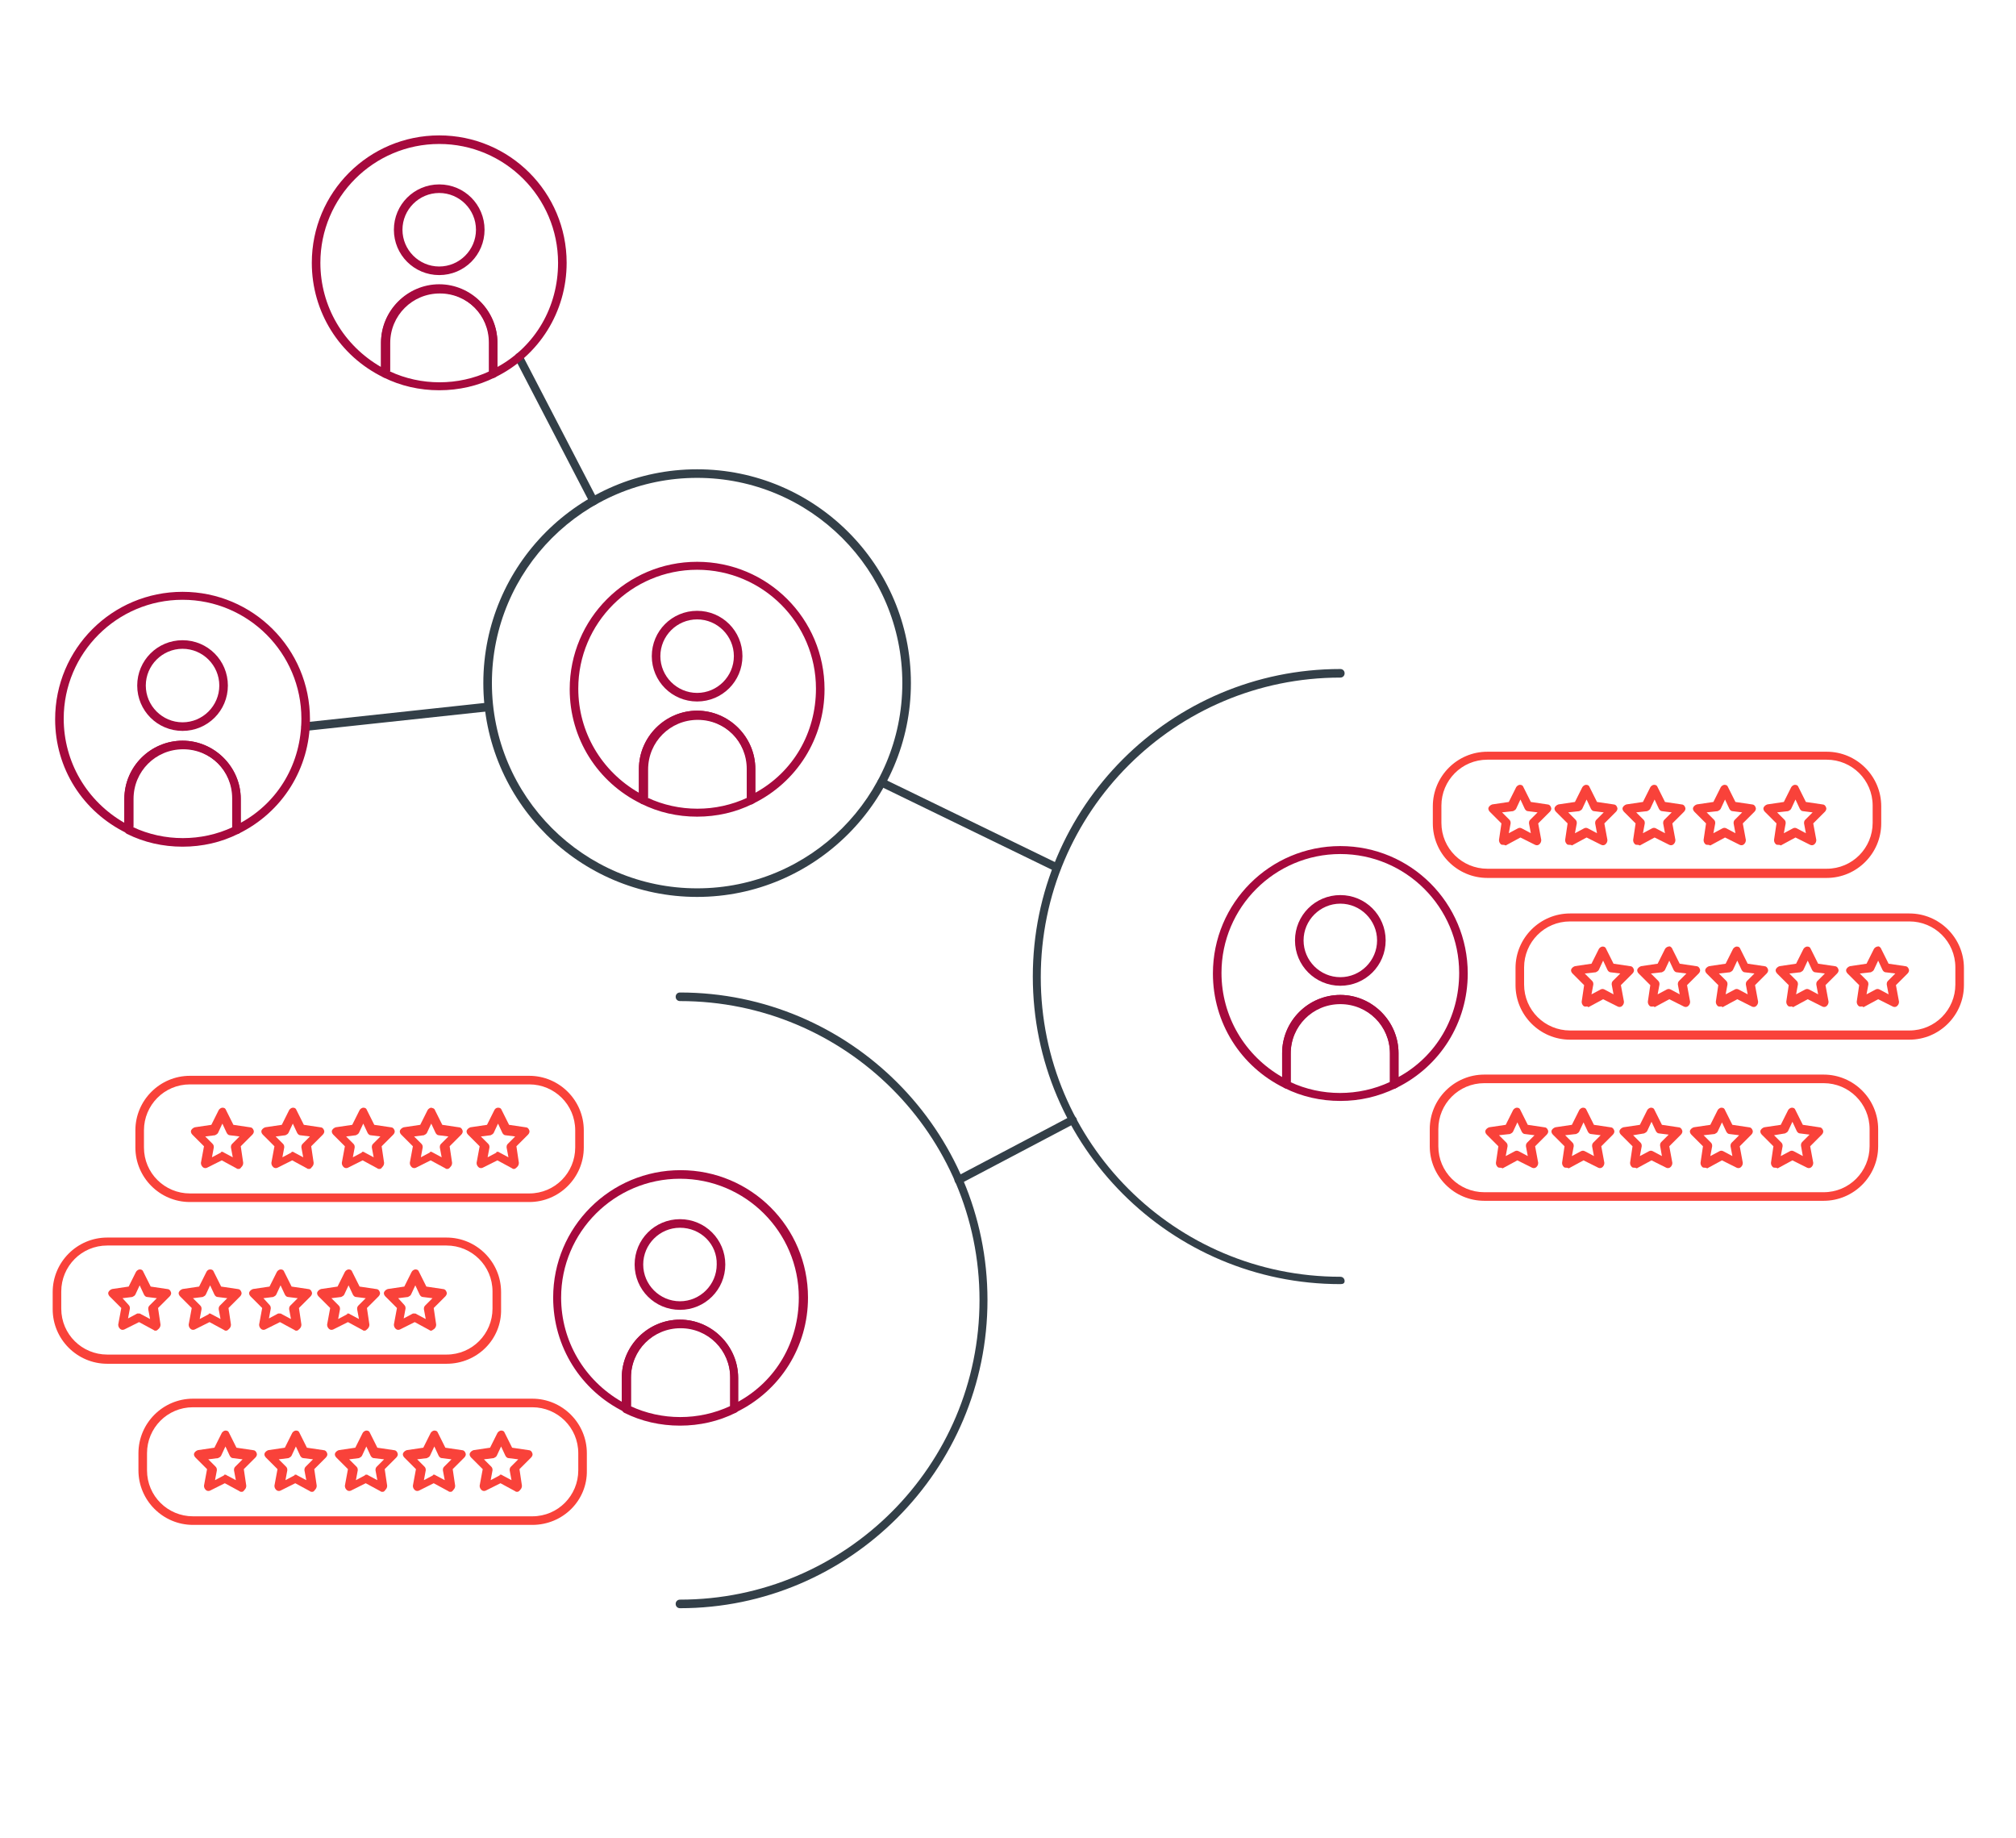 <?xml version="1.0" encoding="utf-8"?>
<!-- Generator: Adobe Illustrator 26.0.2, SVG Export Plug-In . SVG Version: 6.00 Build 0)  -->
<svg version="1.1" xmlns="http://www.w3.org/2000/svg" xmlns:xlink="http://www.w3.org/1999/xlink" x="0px" y="0px"
	 viewBox="0 0 329.1 300" style="enable-background:new 0 0 329.1 300;" xml:space="preserve">
<style type="text/css">
	.st0{display:none;}
	.st1{display:inline;opacity:0.94;fill:#939393;}
	.st2{fill:#333F48;}
	.st3{fill:none;stroke:#FFFFFF;stroke-linecap:round;stroke-linejoin:round;stroke-miterlimit:10;}
	.st4{fill:none;stroke:#FFFFFF;stroke-linecap:round;stroke-linejoin:round;stroke-miterlimit:10;stroke-dasharray:4,14;}
	.st5{fill:none;stroke:#FFFFFF;stroke-linecap:round;stroke-linejoin:round;stroke-miterlimit:10;stroke-dasharray:4,15;}
	.st6{fill:none;stroke:#FFFFFF;stroke-miterlimit:10;}
	.st7{fill:none;stroke:#FFFFFF;stroke-linecap:round;stroke-miterlimit:10;}
	.st8{fill:#FFFFFF;}
	.st9{fill:#A6093D;}
	.st10{fill:#A6093D;stroke:#FFFFFF;stroke-linecap:round;stroke-linejoin:round;stroke-miterlimit:10;}
	.st11{fill:#F9423A;}
	.st12{fill:#F9423A;stroke:#FFFFFF;stroke-linecap:round;stroke-linejoin:round;stroke-miterlimit:10;}
	.st13{fill:none;stroke:#F9423A;stroke-linecap:round;stroke-linejoin:round;stroke-miterlimit:10;}
	.st14{fill:none;stroke:#A51D40;stroke-linecap:round;stroke-linejoin:round;stroke-miterlimit:10;}
	.st15{fill:none;stroke:#333F48;stroke-linecap:round;stroke-linejoin:round;stroke-miterlimit:10;}
	.st16{fill:#A51D40;}
	.st17{fill:none;stroke:#F9423A;stroke-miterlimit:10;}
	.st18{fill:#A41D41;}
	.st19{fill:none;stroke:#F9423A;stroke-width:0.5;stroke-miterlimit:10;}
	.st20{fill:#221F1F;}
	.st21{fill:none;stroke:#333F48;stroke-miterlimit:10;}
	.st22{fill:none;stroke:#333F48;stroke-linejoin:round;stroke-miterlimit:10;}
	.st23{fill:#333F48;stroke:#FFFFFF;stroke-linecap:round;stroke-linejoin:round;stroke-miterlimit:10;}
</style>
<g id="Layer_2" class="st0">
	<rect x="-55.1" y="-1054.9" class="st1" width="3045.7" height="1903.3"/>
</g>
<g id="Layer_1">
	<g>
		<path class="st2" d="M96.9,82.5c-0.2,0-0.5-0.1-0.6-0.4L84.1,58.6c-0.2-0.3,0-0.7,0.3-0.9c0.3-0.2,0.7,0,0.9,0.3l12.2,23.5
			c0.2,0.3,0,0.7-0.3,0.9C97.1,82.4,97,82.5,96.9,82.5z"/>
	</g>
	<g>
		<path class="st2" d="M49.9,119.3c-0.3,0-0.6-0.3-0.7-0.6c0-0.4,0.2-0.7,0.6-0.8l29.7-3.2c0.4,0,0.7,0.2,0.8,0.6
			c0,0.4-0.2,0.7-0.6,0.8L49.9,119.3C50,119.3,50,119.3,49.9,119.3z"/>
	</g>
	<g>
		<g>
			<g>
				<path class="st11" d="M267.3,137.9c-0.1,0-0.3,0-0.4-0.1c-0.2-0.2-0.3-0.4-0.3-0.7l0.4-2.7l-1.9-1.9c-0.2-0.2-0.3-0.5-0.2-0.7
					c0.1-0.2,0.3-0.4,0.6-0.5l2.7-0.4l1.2-2.4c0.1-0.2,0.4-0.4,0.6-0.4c0,0,0,0,0,0c0.3,0,0.5,0.1,0.6,0.4l1.2,2.4l2.7,0.4
					c0.3,0,0.5,0.2,0.6,0.5c0.1,0.2,0,0.5-0.2,0.7l-1.9,1.9l0.5,2.7c0,0.3-0.1,0.5-0.3,0.7c-0.2,0.2-0.5,0.2-0.7,0.1l-2.4-1.2
					l-2.4,1.3C267.5,137.9,267.4,137.9,267.3,137.9z M267.1,132.6l1.2,1.2c0.2,0.2,0.2,0.4,0.2,0.6l-0.3,1.6l1.5-0.8
					c0.2-0.1,0.4-0.1,0.6,0l1.5,0.8l-0.3-1.6c0-0.2,0-0.4,0.2-0.6l1.2-1.2l-1.6-0.2c-0.2,0-0.4-0.2-0.5-0.4l-0.7-1.5l-0.7,1.5
					c-0.1,0.2-0.3,0.3-0.5,0.4L267.1,132.6z M268.7,131.6L268.7,131.6L268.7,131.6z"/>
			</g>
			<g>
				<path class="st11" d="M278.8,137.9c-0.1,0-0.3,0-0.4-0.1c-0.2-0.2-0.3-0.4-0.3-0.7l0.4-2.7l-1.9-1.9c-0.2-0.2-0.3-0.5-0.2-0.7
					c0.1-0.2,0.3-0.4,0.6-0.5l2.7-0.4l1.2-2.4c0.1-0.2,0.4-0.4,0.6-0.4c0,0,0,0,0,0c0.3,0,0.5,0.1,0.6,0.4l1.2,2.4l2.7,0.4
					c0.3,0,0.5,0.2,0.6,0.5c0.1,0.2,0,0.5-0.2,0.7l-1.9,1.9l0.5,2.7c0,0.3-0.1,0.5-0.3,0.7c-0.2,0.2-0.5,0.2-0.7,0.1l-2.4-1.2
					l-2.4,1.3C279,137.9,278.9,137.9,278.8,137.9z M278.6,132.6l1.2,1.2c0.2,0.2,0.2,0.4,0.2,0.6l-0.3,1.6l1.5-0.8
					c0.2-0.1,0.4-0.1,0.6,0l1.5,0.8l-0.3-1.6c0-0.2,0-0.4,0.2-0.6l1.2-1.2l-1.6-0.2c-0.2,0-0.4-0.2-0.5-0.4l-0.7-1.5l-0.7,1.5
					c-0.1,0.2-0.3,0.3-0.5,0.4L278.6,132.6z M280.2,131.6L280.2,131.6L280.2,131.6z"/>
			</g>
			<g>
				<path class="st11" d="M290.3,137.9c-0.1,0-0.3,0-0.4-0.1c-0.2-0.2-0.3-0.4-0.3-0.7l0.4-2.7l-1.9-1.9c-0.2-0.2-0.3-0.5-0.2-0.7
					c0.1-0.2,0.3-0.4,0.6-0.5l2.7-0.4l1.2-2.4c0.1-0.2,0.4-0.4,0.6-0.4c0,0,0,0,0,0c0.3,0,0.5,0.1,0.6,0.4l1.2,2.4l2.7,0.4
					c0.3,0,0.5,0.2,0.6,0.5c0.1,0.2,0,0.5-0.2,0.7l-1.9,1.9l0.5,2.7c0,0.3-0.1,0.5-0.3,0.7c-0.2,0.2-0.5,0.2-0.7,0.1l-2.4-1.2
					l-2.4,1.3C290.6,137.9,290.4,137.9,290.3,137.9z M290.1,132.6l1.2,1.2c0.2,0.2,0.2,0.4,0.2,0.6l-0.3,1.6l1.5-0.8
					c0.2-0.1,0.4-0.1,0.6,0l1.5,0.8l-0.3-1.6c0-0.2,0-0.4,0.2-0.6l1.2-1.2l-1.6-0.2c-0.2,0-0.4-0.2-0.5-0.4l-0.7-1.5l-0.7,1.5
					c-0.1,0.2-0.3,0.3-0.5,0.4L290.1,132.6z M291.7,131.6L291.7,131.6L291.7,131.6z"/>
			</g>
			<g>
				<path class="st11" d="M256.2,137.9c-0.1,0-0.3,0-0.4-0.1c-0.2-0.2-0.3-0.4-0.3-0.7l0.4-2.7l-1.9-1.9c-0.2-0.2-0.3-0.5-0.2-0.7
					c0.1-0.2,0.3-0.4,0.6-0.5l2.7-0.4l1.2-2.4c0.1-0.2,0.4-0.4,0.6-0.4c0,0,0,0,0,0c0.3,0,0.5,0.1,0.6,0.4l1.2,2.4l2.7,0.4
					c0.3,0,0.5,0.2,0.6,0.5c0.1,0.2,0,0.5-0.2,0.7l-1.9,1.9l0.5,2.7c0,0.3-0.1,0.5-0.3,0.7c-0.2,0.2-0.5,0.2-0.7,0.1l-2.4-1.2
					l-2.4,1.3C256.5,137.9,256.4,137.9,256.2,137.9z M256,132.6l1.2,1.2c0.2,0.2,0.2,0.4,0.2,0.6l-0.3,1.6l1.5-0.8
					c0.2-0.1,0.4-0.1,0.6,0l1.5,0.8l-0.3-1.6c0-0.2,0-0.4,0.2-0.6l1.2-1.2l-1.6-0.2c-0.2,0-0.4-0.2-0.5-0.4l-0.7-1.5l-0.7,1.5
					c-0.1,0.2-0.3,0.3-0.5,0.4L256,132.6z M257.6,131.6L257.6,131.6L257.6,131.6z"/>
			</g>
			<g>
				<path class="st11" d="M245.4,137.9c-0.1,0-0.3,0-0.4-0.1c-0.2-0.2-0.3-0.4-0.3-0.7l0.4-2.7l-1.9-1.9c-0.2-0.2-0.3-0.5-0.2-0.7
					c0.1-0.2,0.3-0.4,0.6-0.5l2.7-0.4l1.2-2.4c0.1-0.2,0.4-0.4,0.6-0.4c0,0,0,0,0,0c0.3,0,0.5,0.1,0.6,0.4l1.2,2.4l2.7,0.4
					c0.3,0,0.5,0.2,0.6,0.5c0.1,0.2,0,0.5-0.2,0.7l-1.9,1.9l0.5,2.7c0,0.3-0.1,0.5-0.3,0.7c-0.2,0.2-0.5,0.2-0.7,0.1l-2.4-1.2
					l-2.4,1.3C245.6,137.9,245.5,137.9,245.4,137.9z M245.2,132.6l1.2,1.2c0.2,0.2,0.2,0.4,0.2,0.6l-0.3,1.6l1.5-0.8
					c0.2-0.1,0.4-0.1,0.6,0l1.5,0.8l-0.3-1.6c0-0.2,0-0.4,0.2-0.6l1.2-1.2l-1.6-0.2c-0.2,0-0.4-0.2-0.5-0.4l-0.7-1.5l-0.7,1.5
					c-0.1,0.2-0.3,0.3-0.5,0.4L245.2,132.6z M246.7,131.6L246.7,131.6L246.7,131.6z"/>
			</g>
		</g>
		<g>
			<path class="st11" d="M298.2,143.3h-55.4c-4.9,0-8.9-4-8.9-8.9v-2.8c0-4.9,4-8.9,8.9-8.9h55.4c4.9,0,8.9,4,8.9,8.9v2.8
				C307.1,139.3,303.1,143.3,298.2,143.3z M242.8,124c-4.2,0-7.5,3.4-7.5,7.5v2.8c0,4.2,3.4,7.5,7.5,7.5h55.4c4.2,0,7.5-3.4,7.5-7.5
				v-2.8c0-4.2-3.4-7.5-7.5-7.5H242.8z"/>
		</g>
	</g>
	<g>
		<g>
			<g>
				<path class="st11" d="M280.8,164.3c-0.1,0-0.3,0-0.4-0.1c-0.2-0.2-0.3-0.4-0.3-0.7l0.4-2.7l-1.9-1.9c-0.2-0.2-0.3-0.5-0.2-0.7
					c0.1-0.2,0.3-0.4,0.6-0.5l2.7-0.4l1.2-2.4c0.1-0.2,0.4-0.4,0.6-0.4c0,0,0,0,0,0c0.3,0,0.5,0.1,0.6,0.4l1.2,2.4l2.7,0.4
					c0.3,0,0.5,0.2,0.6,0.5c0.1,0.2,0,0.5-0.2,0.7l-1.9,1.9l0.5,2.7c0,0.3-0.1,0.5-0.3,0.7c-0.2,0.2-0.5,0.2-0.7,0.1l-2.4-1.2
					l-2.4,1.3C281,164.2,280.9,164.3,280.8,164.3z M280.6,158.9l1.2,1.2c0.2,0.2,0.2,0.4,0.2,0.6l-0.3,1.6l1.5-0.8
					c0.2-0.1,0.4-0.1,0.6,0l1.5,0.8l-0.3-1.6c0-0.2,0-0.4,0.2-0.6l1.2-1.2l-1.6-0.2c-0.2,0-0.4-0.2-0.5-0.4l-0.7-1.5l-0.7,1.5
					c-0.1,0.2-0.3,0.3-0.5,0.4L280.6,158.9z M282.1,158L282.1,158L282.1,158z"/>
			</g>
			<g>
				<path class="st11" d="M292.3,164.3c-0.1,0-0.3,0-0.4-0.1c-0.2-0.2-0.3-0.4-0.3-0.7l0.4-2.7l-1.9-1.9c-0.2-0.2-0.3-0.5-0.2-0.7
					c0.1-0.2,0.3-0.4,0.6-0.5l2.7-0.4l1.2-2.4c0.1-0.2,0.4-0.4,0.6-0.4c0,0,0,0,0,0c0.3,0,0.5,0.1,0.6,0.4l1.2,2.4l2.7,0.4
					c0.3,0,0.5,0.2,0.6,0.5c0.1,0.2,0,0.5-0.2,0.7l-1.9,1.9l0.5,2.7c0,0.3-0.1,0.5-0.3,0.7c-0.2,0.2-0.5,0.2-0.7,0.1l-2.4-1.2
					l-2.4,1.3C292.5,164.2,292.4,164.3,292.3,164.3z M292.1,158.9l1.2,1.2c0.2,0.2,0.2,0.4,0.2,0.6l-0.3,1.6l1.5-0.8
					c0.2-0.1,0.4-0.1,0.6,0l1.5,0.8l-0.3-1.6c0-0.2,0-0.4,0.2-0.6l1.2-1.2l-1.6-0.2c-0.2,0-0.4-0.2-0.5-0.4l-0.7-1.5l-0.7,1.5
					c-0.1,0.2-0.3,0.3-0.5,0.4L292.1,158.9z M293.6,158L293.6,158L293.6,158z"/>
			</g>
			<g>
				<path class="st11" d="M303.8,164.3c-0.1,0-0.3,0-0.4-0.1c-0.2-0.2-0.3-0.4-0.3-0.7l0.4-2.7l-1.9-1.9c-0.2-0.2-0.3-0.5-0.2-0.7
					c0.1-0.2,0.3-0.4,0.6-0.5l2.7-0.4l1.2-2.4c0.1-0.2,0.4-0.4,0.6-0.4c0.2-0.1,0.5,0.1,0.6,0.4l1.2,2.4l2.7,0.4
					c0.3,0,0.5,0.2,0.6,0.5c0.1,0.2,0,0.5-0.2,0.7l-1.9,1.9l0.5,2.7c0,0.3-0.1,0.5-0.3,0.7c-0.2,0.2-0.5,0.2-0.7,0.1l-2.4-1.2
					l-2.4,1.3C304,164.2,303.9,164.3,303.8,164.3z M303.6,158.9l1.2,1.2c0.2,0.2,0.2,0.4,0.2,0.6l-0.3,1.6l1.5-0.8
					c0.2-0.1,0.4-0.1,0.6,0l1.5,0.8l-0.3-1.6c0-0.2,0-0.4,0.2-0.6l1.2-1.2l-1.6-0.2c-0.2,0-0.4-0.2-0.5-0.4l-0.7-1.5l-0.7,1.5
					c-0.1,0.2-0.3,0.3-0.5,0.4L303.6,158.9z M305.2,158L305.2,158L305.2,158z"/>
			</g>
			<g>
				<path class="st11" d="M269.7,164.3c-0.1,0-0.3,0-0.4-0.1c-0.2-0.2-0.3-0.4-0.3-0.7l0.4-2.7l-1.9-1.9c-0.2-0.2-0.3-0.5-0.2-0.7
					c0.1-0.2,0.3-0.4,0.6-0.5l2.7-0.4l1.2-2.4c0.1-0.2,0.4-0.4,0.6-0.4c0.2-0.1,0.5,0.1,0.6,0.4l1.2,2.4l2.7,0.4
					c0.3,0,0.5,0.2,0.6,0.5c0.1,0.2,0,0.5-0.2,0.7l-1.9,1.9l0.5,2.7c0,0.3-0.1,0.5-0.3,0.7c-0.2,0.2-0.5,0.2-0.7,0.1l-2.4-1.2
					l-2.4,1.3C270,164.2,269.8,164.3,269.7,164.3z M269.5,158.9l1.2,1.2c0.2,0.2,0.2,0.4,0.2,0.6l-0.3,1.6l1.5-0.8
					c0.2-0.1,0.4-0.1,0.6,0l1.5,0.8l-0.3-1.6c0-0.2,0-0.4,0.2-0.6l1.2-1.2l-1.6-0.2c-0.2,0-0.4-0.2-0.5-0.4l-0.7-1.5l-0.7,1.5
					c-0.1,0.2-0.3,0.3-0.5,0.4L269.5,158.9z M271.1,158L271.1,158L271.1,158z"/>
			</g>
			<g>
				<path class="st11" d="M258.9,164.3c-0.1,0-0.3,0-0.4-0.1c-0.2-0.2-0.3-0.4-0.3-0.7l0.4-2.7l-1.9-1.9c-0.2-0.2-0.3-0.5-0.2-0.7
					c0.1-0.2,0.3-0.4,0.6-0.5l2.7-0.4l1.2-2.4c0.1-0.2,0.4-0.4,0.6-0.4c0,0,0,0,0,0c0.3,0,0.5,0.1,0.6,0.4l1.2,2.4l2.7,0.4
					c0.3,0,0.5,0.2,0.6,0.5c0.1,0.2,0,0.5-0.2,0.7l-1.9,1.9l0.5,2.7c0,0.3-0.1,0.5-0.3,0.7c-0.2,0.2-0.5,0.2-0.7,0.1l-2.4-1.2
					l-2.4,1.3C259.1,164.2,259,164.3,258.9,164.3z M258.7,158.9l1.2,1.2c0.2,0.2,0.2,0.4,0.2,0.6l-0.3,1.6l1.5-0.8
					c0.2-0.1,0.4-0.1,0.6,0l1.5,0.8l-0.3-1.6c0-0.2,0-0.4,0.2-0.6l1.2-1.2l-1.6-0.2c-0.2,0-0.4-0.2-0.5-0.4l-0.7-1.5l-0.7,1.5
					c-0.1,0.2-0.3,0.3-0.5,0.4L258.7,158.9z M260.2,158L260.2,158L260.2,158z"/>
			</g>
		</g>
		<g>
			<path class="st11" d="M311.7,169.7h-55.4c-4.9,0-8.9-4-8.9-8.9v-2.8c0-4.9,4-8.9,8.9-8.9h55.4c4.9,0,8.9,4,8.9,8.9v2.8
				C320.6,165.7,316.6,169.7,311.7,169.7z M256.3,150.4c-4.2,0-7.5,3.4-7.5,7.5v2.8c0,4.2,3.4,7.5,7.5,7.5h55.4
				c4.2,0,7.5-3.4,7.5-7.5v-2.8c0-4.2-3.4-7.5-7.5-7.5H256.3z"/>
		</g>
	</g>
	<g>
		<g>
			<g>
				<path class="st11" d="M266.8,190.6c-0.1,0-0.3,0-0.4-0.1c-0.2-0.2-0.3-0.4-0.3-0.7l0.4-2.7l-1.9-1.9c-0.2-0.2-0.3-0.5-0.2-0.7
					c0.1-0.2,0.3-0.4,0.6-0.5l2.7-0.4l1.2-2.4c0.1-0.2,0.4-0.4,0.6-0.4c0,0,0,0,0,0c0.3,0,0.5,0.1,0.6,0.4l1.2,2.4l2.7,0.4
					c0.3,0,0.5,0.2,0.6,0.5c0.1,0.2,0,0.5-0.2,0.7l-1.9,1.9l0.5,2.7c0,0.3-0.1,0.5-0.3,0.7c-0.2,0.2-0.5,0.2-0.7,0.1l-2.4-1.2
					l-2.4,1.3C267,190.6,266.9,190.6,266.8,190.6z M266.6,185.3l1.2,1.2c0.2,0.2,0.2,0.4,0.2,0.6l-0.3,1.6l1.5-0.8
					c0.2-0.1,0.4-0.1,0.6,0l1.5,0.8L271,187c0-0.2,0-0.4,0.2-0.6l1.2-1.2l-1.6-0.2c-0.2,0-0.4-0.2-0.5-0.4l-0.7-1.5l-0.7,1.5
					c-0.1,0.2-0.3,0.3-0.5,0.4L266.6,185.3z M268.1,184.3L268.1,184.3L268.1,184.3z"/>
			</g>
			<g>
				<path class="st11" d="M278.3,190.6c-0.1,0-0.3,0-0.4-0.1c-0.2-0.2-0.3-0.4-0.3-0.7l0.4-2.7l-1.9-1.9c-0.2-0.2-0.3-0.5-0.2-0.7
					c0.1-0.2,0.3-0.4,0.6-0.5l2.7-0.4l1.2-2.4c0.1-0.2,0.4-0.4,0.6-0.4c0,0,0,0,0,0c0.3,0,0.5,0.1,0.6,0.4l1.2,2.4l2.7,0.4
					c0.3,0,0.5,0.2,0.6,0.5c0.1,0.2,0,0.5-0.2,0.7l-1.9,1.9l0.5,2.7c0,0.3-0.1,0.5-0.3,0.7c-0.2,0.2-0.5,0.2-0.7,0.1l-2.4-1.2
					l-2.4,1.3C278.5,190.6,278.4,190.6,278.3,190.6z M278.1,185.3l1.2,1.2c0.2,0.2,0.2,0.4,0.2,0.6l-0.3,1.6l1.5-0.8
					c0.2-0.1,0.4-0.1,0.6,0l1.5,0.8l-0.3-1.6c0-0.2,0-0.4,0.2-0.6l1.2-1.2l-1.6-0.2c-0.2,0-0.4-0.2-0.5-0.4l-0.7-1.5l-0.7,1.5
					c-0.1,0.2-0.3,0.3-0.5,0.4L278.1,185.3z M279.6,184.3L279.6,184.3L279.6,184.3z"/>
			</g>
			<g>
				<path class="st11" d="M289.8,190.6c-0.1,0-0.3,0-0.4-0.1c-0.2-0.2-0.3-0.4-0.3-0.7l0.4-2.7l-1.9-1.9c-0.2-0.2-0.3-0.5-0.2-0.7
					c0.1-0.2,0.3-0.4,0.6-0.5l2.7-0.4l1.2-2.4c0.1-0.2,0.4-0.4,0.6-0.4c0,0,0,0,0,0c0.3,0,0.5,0.1,0.6,0.4l1.2,2.4l2.7,0.4
					c0.3,0,0.5,0.2,0.6,0.5c0.1,0.2,0,0.5-0.2,0.7l-1.9,1.9l0.5,2.7c0,0.3-0.1,0.5-0.3,0.7c-0.2,0.2-0.5,0.2-0.7,0.1l-2.4-1.2
					l-2.4,1.3C290,190.6,289.9,190.6,289.8,190.6z M289.6,185.3l1.2,1.2c0.2,0.2,0.2,0.4,0.2,0.6l-0.3,1.6l1.5-0.8
					c0.2-0.1,0.4-0.1,0.6,0l1.5,0.8L294,187c0-0.2,0-0.4,0.2-0.6l1.2-1.2l-1.6-0.2c-0.2,0-0.4-0.2-0.5-0.4l-0.7-1.5l-0.7,1.5
					c-0.1,0.2-0.3,0.3-0.5,0.4L289.6,185.3z M291.1,184.3L291.1,184.3L291.1,184.3z"/>
			</g>
			<g>
				<path class="st11" d="M255.7,190.6c-0.1,0-0.3,0-0.4-0.1c-0.2-0.2-0.3-0.4-0.3-0.7l0.4-2.7l-1.9-1.9c-0.2-0.2-0.3-0.5-0.2-0.7
					c0.1-0.2,0.3-0.4,0.6-0.5l2.7-0.4l1.2-2.4c0.1-0.2,0.4-0.4,0.6-0.4c0,0,0,0,0,0c0.3,0,0.5,0.1,0.6,0.4l1.2,2.4l2.7,0.4
					c0.3,0,0.5,0.2,0.6,0.5c0.1,0.2,0,0.5-0.2,0.7l-1.9,1.9l0.5,2.7c0,0.3-0.1,0.5-0.3,0.7c-0.2,0.2-0.5,0.2-0.7,0.1l-2.4-1.2
					l-2.4,1.3C255.9,190.6,255.8,190.6,255.7,190.6z M255.5,185.3l1.2,1.2c0.2,0.2,0.2,0.4,0.2,0.6l-0.3,1.6l1.5-0.8
					c0.2-0.1,0.4-0.1,0.6,0l1.5,0.8l-0.3-1.6c0-0.2,0-0.4,0.2-0.6l1.2-1.2l-1.6-0.2c-0.2,0-0.4-0.2-0.5-0.4l-0.7-1.5l-0.7,1.5
					c-0.1,0.2-0.3,0.3-0.5,0.4L255.5,185.3z M257.1,184.3L257.1,184.3L257.1,184.3z"/>
			</g>
			<g>
				<path class="st11" d="M244.9,190.6c-0.1,0-0.3,0-0.4-0.1c-0.2-0.2-0.3-0.4-0.3-0.7l0.4-2.7l-1.9-1.9c-0.2-0.2-0.3-0.5-0.2-0.7
					c0.1-0.2,0.3-0.4,0.6-0.5l2.7-0.4l1.2-2.4c0.1-0.2,0.4-0.4,0.6-0.4c0,0,0,0,0,0c0.3,0,0.5,0.1,0.6,0.4l1.2,2.4l2.7,0.4
					c0.3,0,0.5,0.2,0.6,0.5c0.1,0.2,0,0.5-0.2,0.7l-1.9,1.9l0.5,2.7c0,0.3-0.1,0.5-0.3,0.7c-0.2,0.2-0.5,0.2-0.7,0.1l-2.4-1.2
					l-2.4,1.3C245.1,190.6,245,190.6,244.9,190.6z M244.7,185.3l1.2,1.2c0.2,0.2,0.2,0.4,0.2,0.6l-0.3,1.6l1.5-0.8
					c0.2-0.1,0.4-0.1,0.6,0l1.5,0.8l-0.3-1.6c0-0.2,0-0.4,0.2-0.6l1.2-1.2l-1.6-0.2c-0.2,0-0.4-0.2-0.5-0.4l-0.7-1.5l-0.7,1.5
					c-0.1,0.2-0.3,0.3-0.5,0.4L244.7,185.3z M246.2,184.3L246.2,184.3L246.2,184.3z"/>
			</g>
		</g>
		<g>
			<path class="st11" d="M297.7,196h-55.4c-4.9,0-8.9-4-8.9-8.9v-2.8c0-4.9,4-8.9,8.9-8.9h55.4c4.9,0,8.9,4,8.9,8.9v2.8
				C306.6,192,302.6,196,297.7,196z M242.3,176.8c-4.2,0-7.5,3.4-7.5,7.5v2.8c0,4.2,3.4,7.5,7.5,7.5h55.4c4.2,0,7.5-3.4,7.5-7.5
				v-2.8c0-4.2-3.4-7.5-7.5-7.5H242.3z"/>
		</g>
	</g>
	<g>
		<g>
			<g>
				<path class="st11" d="M61.9,190.8c-0.1,0-0.2,0-0.3-0.1l-2.4-1.3l-2.4,1.2c-0.2,0.1-0.5,0.1-0.7-0.1c-0.2-0.2-0.3-0.4-0.3-0.7
					l0.5-2.7l-1.9-1.9c-0.2-0.2-0.3-0.5-0.2-0.7c0.1-0.2,0.3-0.4,0.6-0.5l2.7-0.4l1.2-2.4c0.1-0.2,0.4-0.4,0.6-0.4c0,0,0,0,0,0
					c0.3,0,0.5,0.1,0.6,0.4l1.2,2.4l2.7,0.4c0.3,0,0.5,0.2,0.6,0.5c0.1,0.2,0,0.5-0.2,0.7l-1.9,1.9l0.4,2.7c0,0.3-0.1,0.5-0.3,0.7
					C62.2,190.8,62.1,190.8,61.9,190.8z M59.2,188c0.1,0,0.2,0,0.3,0.1l1.5,0.8l-0.3-1.6c0-0.2,0-0.4,0.2-0.6l1.2-1.2l-1.6-0.2
					c-0.2,0-0.4-0.2-0.5-0.4l-0.7-1.5l-0.7,1.5c-0.1,0.2-0.3,0.3-0.5,0.4l-1.6,0.2l1.2,1.2c0.2,0.2,0.2,0.4,0.2,0.6l-0.3,1.6
					l1.5-0.8C59,188.1,59.1,188,59.2,188z"/>
			</g>
			<g>
				<path class="st11" d="M50.4,190.8c-0.1,0-0.2,0-0.3-0.1l-2.4-1.3l-2.4,1.2c-0.2,0.1-0.5,0.1-0.7-0.1s-0.3-0.4-0.3-0.7l0.5-2.7
					l-1.9-1.9c-0.2-0.2-0.3-0.5-0.2-0.7c0.1-0.2,0.3-0.4,0.6-0.5l2.7-0.4l1.2-2.4c0.1-0.2,0.4-0.4,0.6-0.4c0,0,0,0,0,0
					c0.3,0,0.5,0.1,0.6,0.4l1.2,2.4l2.7,0.4c0.3,0,0.5,0.2,0.6,0.5c0.1,0.2,0,0.5-0.2,0.7l-1.9,1.9l0.4,2.7c0,0.3-0.1,0.5-0.3,0.7
					C50.7,190.8,50.6,190.8,50.4,190.8z M47.7,188c0.1,0,0.2,0,0.3,0.1l1.5,0.8l-0.3-1.6c0-0.2,0-0.4,0.2-0.6l1.2-1.2l-1.6-0.2
					c-0.2,0-0.4-0.2-0.5-0.4l-0.7-1.5l-0.7,1.5c-0.1,0.2-0.3,0.3-0.5,0.4l-1.6,0.2l1.2,1.2c0.2,0.2,0.2,0.4,0.2,0.6l-0.3,1.6
					l1.5-0.8C47.5,188.1,47.6,188,47.7,188z"/>
			</g>
			<g>
				<path class="st11" d="M38.9,190.8c-0.1,0-0.2,0-0.3-0.1l-2.4-1.3l-2.4,1.2c-0.2,0.1-0.5,0.1-0.7-0.1c-0.2-0.2-0.3-0.4-0.3-0.7
					l0.5-2.7l-1.9-1.9c-0.2-0.2-0.3-0.5-0.2-0.7c0.1-0.2,0.3-0.4,0.6-0.5l2.7-0.4l1.2-2.4c0.1-0.2,0.4-0.4,0.6-0.4c0,0,0,0,0,0
					c0.3,0,0.5,0.1,0.6,0.4l1.2,2.4l2.7,0.4c0.3,0,0.5,0.2,0.6,0.5c0.1,0.2,0,0.5-0.2,0.7l-1.9,1.9l0.4,2.7c0,0.3-0.1,0.5-0.3,0.7
					C39.2,190.8,39.1,190.8,38.9,190.8z M36.2,188c0.1,0,0.2,0,0.3,0.1l1.5,0.8l-0.3-1.6c0-0.2,0-0.4,0.2-0.6l1.2-1.2l-1.6-0.2
					c-0.2,0-0.4-0.2-0.5-0.4l-0.7-1.5l-0.7,1.5c-0.1,0.2-0.3,0.3-0.5,0.4l-1.6,0.2l1.2,1.2c0.2,0.2,0.2,0.4,0.2,0.6l-0.3,1.6
					l1.5-0.8C36,188.1,36.1,188,36.2,188z"/>
			</g>
			<g>
				<path class="st11" d="M73,190.8c-0.1,0-0.2,0-0.3-0.1l-2.4-1.3l-2.4,1.2c-0.2,0.1-0.5,0.1-0.7-0.1c-0.2-0.2-0.3-0.4-0.3-0.7
					l0.5-2.7l-1.9-1.9c-0.2-0.2-0.3-0.5-0.2-0.7c0.1-0.2,0.3-0.4,0.6-0.5l2.7-0.4l1.2-2.4c0.1-0.2,0.4-0.4,0.6-0.4
					c0.3,0.1,0.5,0.1,0.6,0.4l1.2,2.4l2.7,0.4c0.3,0,0.5,0.2,0.6,0.5c0.1,0.2,0,0.5-0.2,0.7l-1.9,1.9l0.4,2.7c0,0.3-0.1,0.5-0.3,0.7
					C73.3,190.8,73.1,190.8,73,190.8z M70.3,188c0.1,0,0.2,0,0.3,0.1l1.5,0.8l-0.3-1.6c0-0.2,0-0.4,0.2-0.6l1.2-1.2l-1.6-0.2
					c-0.2,0-0.4-0.2-0.5-0.4l-0.7-1.5l-0.7,1.5c-0.1,0.2-0.3,0.3-0.5,0.4l-1.6,0.2l1.2,1.2c0.2,0.2,0.2,0.4,0.2,0.6l-0.3,1.6
					l1.5-0.8C70.1,188.1,70.2,188,70.3,188z"/>
			</g>
			<g>
				<path class="st11" d="M83.9,190.8c-0.1,0-0.2,0-0.3-0.1l-2.4-1.3l-2.4,1.2c-0.2,0.1-0.5,0.1-0.7-0.1s-0.3-0.4-0.3-0.7l0.5-2.7
					l-1.9-1.9c-0.2-0.2-0.3-0.5-0.2-0.7c0.1-0.2,0.3-0.4,0.6-0.5l2.7-0.4l1.2-2.4c0.1-0.2,0.3-0.4,0.6-0.4c0.3,0,0.5,0.1,0.6,0.4
					l1.2,2.4l2.7,0.4c0.3,0,0.5,0.2,0.6,0.5c0.1,0.2,0,0.5-0.2,0.7l-1.9,1.9l0.4,2.7c0,0.3-0.1,0.5-0.3,0.7
					C84.1,190.8,84,190.8,83.9,190.8z M81.2,188c0.1,0,0.2,0,0.3,0.1l1.5,0.8l-0.3-1.6c0-0.2,0-0.4,0.2-0.6l1.2-1.2l-1.6-0.2
					c-0.2,0-0.4-0.2-0.5-0.4l-0.7-1.5l-0.7,1.5c-0.1,0.2-0.3,0.3-0.5,0.4l-1.6,0.2l1.2,1.2c0.2,0.2,0.2,0.4,0.2,0.6l-0.3,1.6
					l1.5-0.8C80.9,188.1,81,188,81.2,188z"/>
			</g>
		</g>
		<g>
			<path class="st11" d="M86.4,196.2H31c-4.9,0-8.9-4-8.9-8.9v-2.8c0-4.9,4-8.9,8.9-8.9h55.4c4.9,0,8.9,4,8.9,8.9v2.8
				C95.3,192.2,91.3,196.2,86.4,196.2z M31,177c-4.2,0-7.5,3.4-7.5,7.5v2.8c0,4.2,3.4,7.5,7.5,7.5h55.4c4.2,0,7.5-3.4,7.5-7.5v-2.8
				c0-4.2-3.4-7.5-7.5-7.5H31z"/>
		</g>
	</g>
	<g>
		<g>
			<g>
				<path class="st11" d="M48.4,217.2c-0.1,0-0.2,0-0.3-0.1l-2.4-1.3l-2.4,1.2c-0.2,0.1-0.5,0.1-0.7-0.1c-0.2-0.2-0.3-0.4-0.3-0.7
					l0.5-2.7l-1.9-1.9c-0.2-0.2-0.3-0.5-0.2-0.7c0.1-0.2,0.3-0.4,0.6-0.5l2.7-0.4l1.2-2.4c0.1-0.2,0.4-0.4,0.6-0.4c0,0,0,0,0,0
					c0.3,0,0.5,0.1,0.6,0.4l1.2,2.4l2.7,0.4c0.3,0,0.5,0.2,0.6,0.5c0.1,0.2,0,0.5-0.2,0.7l-1.9,1.9l0.4,2.7c0,0.3-0.1,0.5-0.3,0.7
					C48.7,217.1,48.6,217.2,48.4,217.2z M45.7,214.4c0.1,0,0.2,0,0.3,0.1l1.5,0.8l-0.3-1.6c0-0.2,0-0.4,0.2-0.6l1.2-1.2l-1.6-0.2
					c-0.2,0-0.4-0.2-0.5-0.4l-0.7-1.5l-0.7,1.5c-0.1,0.2-0.3,0.3-0.5,0.4l-1.6,0.2L44,213c0.2,0.2,0.2,0.4,0.2,0.6l-0.3,1.6l1.5-0.8
					C45.5,214.4,45.6,214.4,45.7,214.4z"/>
			</g>
			<g>
				<path class="st11" d="M36.9,217.2c-0.1,0-0.2,0-0.3-0.1l-2.4-1.3l-2.4,1.2c-0.2,0.1-0.5,0.1-0.7-0.1c-0.2-0.2-0.3-0.4-0.3-0.7
					l0.5-2.7l-1.9-1.9c-0.2-0.2-0.3-0.5-0.2-0.7c0.1-0.2,0.3-0.4,0.6-0.5l2.7-0.4l1.2-2.4c0.1-0.2,0.3-0.4,0.6-0.4
					c0.3,0,0.5,0.1,0.6,0.4l1.2,2.4l2.7,0.4c0.3,0,0.5,0.2,0.6,0.5c0.1,0.2,0,0.5-0.2,0.7l-1.9,1.9l0.4,2.7c0,0.3-0.1,0.5-0.3,0.7
					C37.2,217.1,37.1,217.2,36.9,217.2z M34.2,214.4c0.1,0,0.2,0,0.3,0.1l1.5,0.8l-0.3-1.6c0-0.2,0-0.4,0.2-0.6l1.2-1.2l-1.6-0.2
					c-0.2,0-0.4-0.2-0.5-0.4l-0.7-1.5l-0.7,1.5c-0.1,0.2-0.3,0.3-0.5,0.4l-1.6,0.2l1.2,1.2c0.2,0.2,0.2,0.4,0.2,0.6l-0.3,1.6
					l1.5-0.8C34,214.4,34.1,214.4,34.2,214.4z"/>
			</g>
			<g>
				<path class="st11" d="M25.4,217.2c-0.1,0-0.2,0-0.3-0.1l-2.4-1.3l-2.4,1.2c-0.2,0.1-0.5,0.1-0.7-0.1c-0.2-0.2-0.3-0.4-0.3-0.7
					l0.5-2.7l-1.9-1.9c-0.2-0.2-0.3-0.5-0.2-0.7c0.1-0.2,0.3-0.4,0.6-0.5l2.7-0.4l1.2-2.4c0.1-0.2,0.4-0.4,0.6-0.4
					c0.3,0,0.5,0.1,0.6,0.4l1.2,2.4l2.7,0.4c0.3,0,0.5,0.2,0.6,0.5c0.1,0.2,0,0.5-0.2,0.7l-1.9,1.9l0.4,2.7c0,0.3-0.1,0.5-0.3,0.7
					C25.7,217.1,25.6,217.2,25.4,217.2z M22.7,214.4c0.1,0,0.2,0,0.3,0.1l1.5,0.8l-0.3-1.6c0-0.2,0-0.4,0.2-0.6l1.2-1.2l-1.6-0.2
					c-0.2,0-0.4-0.2-0.5-0.4l-0.7-1.5l-0.7,1.5c-0.1,0.2-0.3,0.3-0.5,0.4l-1.6,0.2L21,213c0.2,0.2,0.2,0.4,0.2,0.6l-0.3,1.6l1.5-0.8
					C22.5,214.4,22.6,214.4,22.7,214.4z"/>
			</g>
			<g>
				<path class="st11" d="M59.5,217.2c-0.1,0-0.2,0-0.3-0.1l-2.4-1.3l-2.4,1.2c-0.2,0.1-0.5,0.1-0.7-0.1c-0.2-0.2-0.3-0.4-0.3-0.7
					l0.5-2.7l-1.9-1.9c-0.2-0.2-0.3-0.5-0.2-0.7c0.1-0.2,0.3-0.4,0.6-0.5l2.7-0.4l1.2-2.4c0.1-0.2,0.4-0.4,0.6-0.4c0,0,0,0,0,0
					c0.3,0,0.5,0.1,0.6,0.4l1.2,2.4l2.7,0.4c0.3,0,0.5,0.2,0.6,0.5c0.1,0.2,0,0.5-0.2,0.7l-1.9,1.9l0.4,2.7c0,0.3-0.1,0.5-0.3,0.7
					C59.8,217.1,59.7,217.2,59.5,217.2z M56.8,214.4c0.1,0,0.2,0,0.3,0.1l1.5,0.8l-0.3-1.6c0-0.2,0-0.4,0.2-0.6l1.2-1.2l-1.6-0.2
					c-0.2,0-0.4-0.2-0.5-0.4l-0.7-1.5l-0.7,1.5c-0.1,0.2-0.3,0.3-0.5,0.4l-1.6,0.2l1.2,1.2c0.2,0.2,0.2,0.4,0.2,0.6l-0.3,1.6
					l1.5-0.8C56.6,214.4,56.7,214.4,56.8,214.4z"/>
			</g>
			<g>
				<path class="st11" d="M70.4,217.2c-0.1,0-0.2,0-0.3-0.1l-2.4-1.3l-2.4,1.2c-0.2,0.1-0.5,0.1-0.7-0.1c-0.2-0.2-0.3-0.4-0.3-0.7
					l0.5-2.7l-1.9-1.9c-0.2-0.2-0.3-0.5-0.2-0.7c0.1-0.2,0.3-0.4,0.6-0.5l2.7-0.4l1.2-2.4c0.1-0.2,0.4-0.4,0.6-0.4c0,0,0,0,0,0
					c0.3,0,0.5,0.1,0.6,0.4l1.2,2.4l2.7,0.4c0.3,0,0.5,0.2,0.6,0.5c0.1,0.2,0,0.5-0.2,0.7l-1.9,1.9l0.4,2.7c0,0.3-0.1,0.5-0.3,0.7
					C70.6,217.1,70.5,217.2,70.4,217.2z M67.7,214.4c0.1,0,0.2,0,0.3,0.1l1.5,0.8l-0.3-1.6c0-0.2,0-0.4,0.2-0.6l1.2-1.2l-1.6-0.2
					c-0.2,0-0.4-0.2-0.5-0.4l-0.7-1.5l-0.7,1.5c-0.1,0.2-0.3,0.3-0.5,0.4l-1.6,0.2L66,213c0.2,0.2,0.2,0.4,0.2,0.6l-0.3,1.6l1.5-0.8
					C67.4,214.4,67.6,214.4,67.7,214.4z"/>
			</g>
		</g>
		<g>
			<path class="st11" d="M72.9,222.6H17.5c-4.9,0-8.9-4-8.9-8.9v-2.8c0-4.9,4-8.9,8.9-8.9h55.4c4.9,0,8.9,4,8.9,8.9v2.8
				C81.9,218.6,77.9,222.6,72.9,222.6z M17.5,203.3c-4.2,0-7.5,3.4-7.5,7.5v2.8c0,4.2,3.4,7.5,7.5,7.5h55.4c4.2,0,7.5-3.4,7.5-7.5
				v-2.8c0-4.2-3.4-7.5-7.5-7.5H17.5z"/>
		</g>
	</g>
	<g>
		<g>
			<g>
				<path class="st11" d="M62.4,243.5c-0.1,0-0.2,0-0.3-0.1l-2.4-1.3l-2.4,1.2c-0.2,0.1-0.5,0.1-0.7-0.1c-0.2-0.2-0.3-0.4-0.3-0.7
					l0.5-2.7l-1.9-1.9c-0.2-0.2-0.3-0.5-0.2-0.7c0.1-0.2,0.3-0.4,0.6-0.5l2.7-0.4l1.2-2.4c0.1-0.2,0.4-0.4,0.6-0.4c0,0,0,0,0,0
					c0.3,0,0.5,0.1,0.6,0.4l1.2,2.4l2.7,0.4c0.3,0,0.5,0.2,0.6,0.5c0.1,0.2,0,0.5-0.2,0.7l-1.9,1.9l0.4,2.7c0,0.3-0.1,0.5-0.3,0.7
					C62.7,243.5,62.6,243.5,62.4,243.5z M59.8,240.7c0.1,0,0.2,0,0.3,0.1l1.5,0.8l-0.3-1.6c0-0.2,0-0.4,0.2-0.6l1.2-1.2L61,238
					c-0.2,0-0.4-0.2-0.5-0.4l-0.7-1.5l-0.7,1.5c-0.1,0.2-0.3,0.3-0.5,0.4l-1.6,0.2l1.2,1.2c0.2,0.2,0.2,0.4,0.2,0.6l-0.3,1.6
					l1.5-0.8C59.5,240.8,59.6,240.7,59.8,240.7z"/>
			</g>
			<g>
				<path class="st11" d="M50.9,243.5c-0.1,0-0.2,0-0.3-0.1l-2.4-1.3l-2.4,1.2c-0.2,0.1-0.5,0.1-0.7-0.1c-0.2-0.2-0.3-0.4-0.3-0.7
					l0.5-2.7l-1.9-1.9c-0.2-0.2-0.3-0.5-0.2-0.7c0.1-0.2,0.3-0.4,0.6-0.5l2.7-0.4l1.2-2.4c0.1-0.2,0.4-0.4,0.6-0.4c0,0,0,0,0,0
					c0.3,0,0.5,0.1,0.6,0.4l1.2,2.4l2.7,0.4c0.3,0,0.5,0.2,0.6,0.5c0.1,0.2,0,0.5-0.2,0.7l-1.9,1.9l0.4,2.7c0,0.3-0.1,0.5-0.3,0.7
					C51.2,243.5,51.1,243.5,50.9,243.5z M48.2,240.7c0.1,0,0.2,0,0.3,0.1l1.5,0.8l-0.3-1.6c0-0.2,0-0.4,0.2-0.6l1.2-1.2l-1.6-0.2
					c-0.2,0-0.4-0.2-0.5-0.4l-0.7-1.5l-0.7,1.5c-0.1,0.2-0.3,0.3-0.5,0.4l-1.6,0.2l1.2,1.2c0.2,0.2,0.2,0.4,0.2,0.6l-0.3,1.6
					l1.5-0.8C48,240.8,48.1,240.7,48.2,240.7z"/>
			</g>
			<g>
				<path class="st11" d="M39.4,243.5c-0.1,0-0.2,0-0.3-0.1l-2.4-1.3l-2.4,1.2c-0.2,0.1-0.5,0.1-0.7-0.1c-0.2-0.2-0.3-0.4-0.3-0.7
					l0.5-2.7l-1.9-1.9c-0.2-0.2-0.3-0.5-0.2-0.7c0.1-0.2,0.3-0.4,0.6-0.5l2.7-0.4l1.2-2.4c0.1-0.2,0.4-0.4,0.6-0.4c0,0,0,0,0,0
					c0.3,0,0.5,0.1,0.6,0.4l1.2,2.4l2.7,0.4c0.3,0,0.5,0.2,0.6,0.5c0.1,0.2,0,0.5-0.2,0.7l-1.9,1.9l0.4,2.7c0,0.3-0.1,0.5-0.3,0.7
					C39.7,243.5,39.6,243.5,39.4,243.5z M36.7,240.7c0.1,0,0.2,0,0.3,0.1l1.5,0.8l-0.3-1.6c0-0.2,0-0.4,0.2-0.6l1.2-1.2L38,238
					c-0.2,0-0.4-0.2-0.5-0.4l-0.7-1.5l-0.7,1.5c-0.1,0.2-0.3,0.3-0.5,0.4l-1.6,0.2l1.2,1.2c0.2,0.2,0.2,0.4,0.2,0.6l-0.3,1.6
					l1.5-0.8C36.5,240.8,36.6,240.7,36.7,240.7z"/>
			</g>
			<g>
				<path class="st11" d="M73.5,243.5c-0.1,0-0.2,0-0.3-0.1l-2.4-1.3l-2.4,1.2c-0.2,0.1-0.5,0.1-0.7-0.1c-0.2-0.2-0.3-0.4-0.3-0.7
					l0.5-2.7l-1.9-1.9c-0.2-0.2-0.3-0.5-0.2-0.7c0.1-0.2,0.3-0.4,0.6-0.5l2.7-0.4l1.2-2.4c0.1-0.2,0.4-0.4,0.6-0.4c0,0,0,0,0,0
					c0.3,0,0.5,0.1,0.6,0.4l1.2,2.4l2.7,0.4c0.3,0,0.5,0.2,0.6,0.5c0.1,0.2,0,0.5-0.2,0.7l-1.9,1.9l0.4,2.7c0,0.3-0.1,0.5-0.3,0.7
					C73.8,243.5,73.7,243.5,73.5,243.5z M70.8,240.7c0.1,0,0.2,0,0.3,0.1l1.5,0.8l-0.3-1.6c0-0.2,0-0.4,0.2-0.6l1.2-1.2l-1.6-0.2
					c-0.2,0-0.4-0.2-0.5-0.4l-0.7-1.5l-0.7,1.5c-0.1,0.2-0.3,0.3-0.5,0.4l-1.6,0.2l1.2,1.2c0.2,0.2,0.2,0.4,0.2,0.6l-0.3,1.6
					l1.5-0.8C70.6,240.8,70.7,240.7,70.8,240.7z"/>
			</g>
			<g>
				<path class="st11" d="M84.4,243.5c-0.1,0-0.2,0-0.3-0.1l-2.4-1.3l-2.4,1.2c-0.2,0.1-0.5,0.1-0.7-0.1c-0.2-0.2-0.3-0.4-0.3-0.7
					l0.5-2.7l-1.9-1.9c-0.2-0.2-0.3-0.5-0.2-0.7c0.1-0.2,0.3-0.4,0.6-0.5l2.7-0.4l1.2-2.4c0.1-0.2,0.4-0.4,0.6-0.4c0,0,0,0,0,0
					c0.3,0,0.5,0.1,0.6,0.4l1.2,2.4l2.7,0.4c0.3,0,0.5,0.2,0.6,0.5c0.1,0.2,0,0.5-0.2,0.7l-1.9,1.9l0.4,2.7c0,0.3-0.1,0.5-0.3,0.7
					C84.7,243.5,84.5,243.5,84.4,243.5z M81.7,240.7c0.1,0,0.2,0,0.3,0.1l1.5,0.8l-0.3-1.6c0-0.2,0-0.4,0.2-0.6l1.2-1.2l-1.6-0.2
					c-0.2,0-0.4-0.2-0.5-0.4l-0.7-1.5l-0.7,1.5c-0.1,0.2-0.3,0.3-0.5,0.4l-1.6,0.2l1.2,1.2c0.2,0.2,0.2,0.4,0.2,0.6l-0.3,1.6
					l1.5-0.8C81.5,240.8,81.6,240.7,81.7,240.7z"/>
			</g>
		</g>
		<g>
			<path class="st11" d="M86.9,248.9H31.5c-4.9,0-8.9-4-8.9-8.9v-2.8c0-4.9,4-8.9,8.9-8.9h55.4c4.9,0,8.9,4,8.9,8.9v2.8
				C95.9,244.9,91.9,248.9,86.9,248.9z M31.5,229.7c-4.2,0-7.5,3.4-7.5,7.5v2.8c0,4.2,3.4,7.5,7.5,7.5h55.4c4.2,0,7.5-3.4,7.5-7.5
				v-2.8c0-4.2-3.4-7.5-7.5-7.5H31.5z"/>
		</g>
	</g>
	<g>
		<g>
			<path class="st9" d="M218.8,160.9c-4.1,0-7.4-3.3-7.4-7.4s3.3-7.4,7.4-7.4c4.1,0,7.4,3.3,7.4,7.4S222.9,160.9,218.8,160.9z
				 M218.8,147.5c-3.3,0-6,2.7-6,6c0,3.3,2.7,6,6,6c3.3,0,6-2.7,6-6C224.8,150.2,222.1,147.5,218.8,147.5z"/>
		</g>
		<g>
			<g>
				<path class="st9" d="M227.6,177.7c-0.1,0-0.3,0-0.4-0.1c-0.2-0.1-0.3-0.3-0.3-0.6v-5.1c0-4.5-3.6-8.1-8.1-8.1
					c-4.5,0-8.1,3.6-8.1,8.1v5.1c0,0.2-0.1,0.5-0.3,0.6c-0.2,0.1-0.5,0.1-0.7,0c-7.2-3.5-11.7-10.7-11.7-18.7
					c0-11.5,9.3-20.8,20.8-20.8c11.5,0,20.8,9.3,20.8,20.8c0,8-4.5,15.2-11.7,18.7C227.8,177.7,227.7,177.7,227.6,177.7z
					 M218.8,162.4c5.2,0,9.5,4.3,9.5,9.5v3.9c6.2-3.4,9.9-9.8,9.9-17c0-10.7-8.7-19.4-19.4-19.4c-10.7,0-19.4,8.7-19.4,19.4
					c0,7.1,3.8,13.5,9.9,17v-3.9C209.3,166.7,213.5,162.4,218.8,162.4z"/>
			</g>
			<g>
				<path class="st9" d="M218.8,179.7c-3.2,0-6.3-0.7-9.1-2.1c-0.2-0.1-0.4-0.4-0.4-0.6v-5.1c0-5.2,4.3-9.5,9.5-9.5s9.5,4.3,9.5,9.5
					v5.1c0,0.3-0.1,0.5-0.4,0.6C225,179,222,179.7,218.8,179.7z M210.6,176.6c5.1,2.4,11.2,2.4,16.3,0v-4.6c0-4.5-3.6-8.1-8.1-8.1
					c-4.5,0-8.1,3.6-8.1,8.1V176.6z M227.6,177L227.6,177L227.6,177z"/>
			</g>
		</g>
	</g>
	<g>
		<path class="st2" d="M218.8,209.6c-27.7,0-50.2-22.5-50.2-50.2s22.5-50.2,50.2-50.2c0.4,0,0.7,0.3,0.7,0.7s-0.3,0.7-0.7,0.7
			c-27,0-48.9,21.9-48.9,48.9s21.9,48.9,48.9,48.9c0.4,0,0.7,0.3,0.7,0.7S219.2,209.6,218.8,209.6z"/>
	</g>
	<g>
		<g>
			<path class="st9" d="M111,213.8c-4.1,0-7.4-3.3-7.4-7.4s3.3-7.4,7.4-7.4s7.4,3.3,7.4,7.4S115.1,213.8,111,213.8z M111,200.4
				c-3.3,0-6,2.7-6,6c0,3.3,2.7,6,6,6c3.3,0,6-2.7,6-6C117.1,203.1,114.4,200.4,111,200.4z"/>
		</g>
		<g>
			<g>
				<path class="st9" d="M119.9,230.6c-0.1,0-0.3,0-0.4-0.1c-0.2-0.1-0.3-0.3-0.3-0.6v-5.1c0-4.5-3.6-8.1-8.1-8.1
					c-4.5,0-8.1,3.6-8.1,8.1v5.1c0,0.2-0.1,0.5-0.3,0.6c-0.2,0.1-0.5,0.1-0.7,0c-7.2-3.5-11.7-10.7-11.7-18.7
					c0-11.5,9.3-20.8,20.8-20.8s20.8,9.3,20.8,20.8c0,8-4.5,15.2-11.7,18.7C120.1,230.6,120,230.6,119.9,230.6z M111,215.4
					c5.2,0,9.5,4.3,9.5,9.5v3.9c6.2-3.4,9.9-9.8,9.9-17c0-10.7-8.7-19.4-19.4-19.4s-19.4,8.7-19.4,19.4c0,7.1,3.8,13.5,9.9,17v-3.9
					C101.5,219.6,105.8,215.4,111,215.4z"/>
			</g>
			<g>
				<path class="st9" d="M111,232.7c-3.2,0-6.3-0.7-9.1-2.1c-0.2-0.1-0.4-0.4-0.4-0.6v-5.1c0-5.2,4.3-9.5,9.5-9.5s9.5,4.3,9.5,9.5
					v5.1c0,0.3-0.1,0.5-0.4,0.6C117.3,232,114.2,232.7,111,232.7z M102.9,229.5c5.1,2.4,11.2,2.4,16.3,0v-4.6c0-4.5-3.6-8.1-8.1-8.1
					c-4.5,0-8.1,3.6-8.1,8.1V229.5z M119.9,229.9L119.9,229.9L119.9,229.9z"/>
			</g>
		</g>
	</g>
	<g>
		<g>
			<path class="st9" d="M113.8,114.5c-4.1,0-7.4-3.3-7.4-7.4c0-4.1,3.3-7.4,7.4-7.4c4.1,0,7.4,3.3,7.4,7.4
				C121.2,111.2,117.9,114.5,113.8,114.5z M113.8,101.1c-3.3,0-6,2.7-6,6c0,3.3,2.7,6,6,6c3.3,0,6-2.7,6-6
				C119.8,103.8,117.1,101.1,113.8,101.1z"/>
		</g>
		<g>
			<g>
				<path class="st9" d="M122.6,131.3c-0.1,0-0.3,0-0.4-0.1c-0.2-0.1-0.3-0.3-0.3-0.6v-5.1c0-4.5-3.6-8.1-8.1-8.1
					c-4.5,0-8.1,3.6-8.1,8.1v5.1c0,0.2-0.1,0.5-0.3,0.6c-0.2,0.1-0.5,0.1-0.7,0c-7.2-3.5-11.7-10.7-11.7-18.7
					c0-11.5,9.3-20.8,20.8-20.8c11.5,0,20.8,9.3,20.8,20.8c0,8-4.5,15.2-11.7,18.7C122.8,131.3,122.7,131.3,122.6,131.3z M113.8,116
					c5.2,0,9.5,4.3,9.5,9.5v3.9c6.2-3.4,9.9-9.8,9.9-17c0-10.7-8.7-19.4-19.4-19.4c-10.7,0-19.4,8.7-19.4,19.4
					c0,7.1,3.8,13.5,9.9,17v-3.9C104.3,120.3,108.6,116,113.8,116z"/>
			</g>
			<g>
				<path class="st9" d="M113.8,133.3c-3.2,0-6.3-0.7-9.1-2.1c-0.2-0.1-0.4-0.4-0.4-0.6v-5.1c0-5.2,4.3-9.5,9.5-9.5s9.5,4.3,9.5,9.5
					v5.1c0,0.3-0.1,0.5-0.4,0.6C120.1,132.6,117,133.3,113.8,133.3z M105.7,130.2c5.1,2.4,11.2,2.4,16.3,0v-4.6
					c0-4.5-3.6-8.1-8.1-8.1c-4.5,0-8.1,3.6-8.1,8.1V130.2z M122.6,130.6L122.6,130.6L122.6,130.6z"/>
			</g>
		</g>
	</g>
	<g>
		<path class="st2" d="M111,262.5c-0.4,0-0.7-0.3-0.7-0.7c0-0.4,0.3-0.7,0.7-0.7c27,0,48.9-21.9,48.9-48.9S138,163.4,111,163.4
			c-0.4,0-0.7-0.3-0.7-0.7s0.3-0.7,0.7-0.7c27.7,0,50.2,22.5,50.2,50.2S138.7,262.5,111,262.5z"/>
	</g>
	<g>
		<path class="st2" d="M113.8,146.4c-19.2,0-34.9-15.6-34.9-34.9c0-19.2,15.6-34.9,34.9-34.9c19.2,0,34.9,15.6,34.9,34.9
			C148.7,130.7,133,146.4,113.8,146.4z M113.8,78c-18.5,0-33.5,15-33.5,33.5s15,33.5,33.5,33.5s33.5-15,33.5-33.5S132.3,78,113.8,78
			z"/>
	</g>
	<g>
		<g>
			<path class="st9" d="M29.8,119.3c-4.1,0-7.4-3.3-7.4-7.4c0-4.1,3.3-7.4,7.4-7.4s7.4,3.3,7.4,7.4C37.2,116,33.9,119.3,29.8,119.3z
				 M29.8,105.9c-3.3,0-6,2.7-6,6c0,3.3,2.7,6,6,6s6-2.7,6-6C35.8,108.6,33.1,105.9,29.8,105.9z"/>
		</g>
		<g>
			<g>
				<path class="st9" d="M38.6,136.1c-0.1,0-0.3,0-0.4-0.1c-0.2-0.1-0.3-0.3-0.3-0.6v-5.1c0-4.5-3.6-8.1-8.1-8.1s-8.1,3.6-8.1,8.1
					v5.1c0,0.2-0.1,0.5-0.3,0.6c-0.2,0.1-0.5,0.1-0.7,0C13.5,132.5,9,125.4,9,117.4c0-11.5,9.3-20.8,20.8-20.8
					c11.5,0,20.8,9.3,20.8,20.8c0,8-4.5,15.2-11.7,18.7C38.8,136.1,38.7,136.1,38.6,136.1z M29.8,120.9c5.2,0,9.5,4.3,9.5,9.5v3.9
					c6.2-3.4,9.9-9.8,9.9-17c0-10.7-8.7-19.4-19.4-19.4c-10.7,0-19.4,8.7-19.4,19.4c0,7.1,3.8,13.5,9.9,17v-3.9
					C20.3,125.1,24.6,120.9,29.8,120.9z"/>
			</g>
			<g>
				<path class="st9" d="M29.8,138.2c-3.2,0-6.3-0.7-9.1-2.1c-0.2-0.1-0.4-0.4-0.4-0.6v-5.1c0-5.2,4.3-9.5,9.5-9.5s9.5,4.3,9.5,9.5
					v5.1c0,0.3-0.1,0.5-0.4,0.6C36.1,137.5,33,138.2,29.8,138.2z M21.7,135c5.1,2.4,11.2,2.4,16.3,0v-4.6c0-4.5-3.6-8.1-8.1-8.1
					s-8.1,3.6-8.1,8.1V135z M38.6,135.4L38.6,135.4L38.6,135.4z"/>
			</g>
		</g>
	</g>
	<g>
		<g>
			<path class="st9" d="M71.7,44.9c-4.1,0-7.4-3.3-7.4-7.4s3.3-7.4,7.4-7.4s7.4,3.3,7.4,7.4S75.8,44.9,71.7,44.9z M71.7,31.5
				c-3.3,0-6,2.7-6,6c0,3.3,2.7,6,6,6s6-2.7,6-6C77.7,34.2,75,31.5,71.7,31.5z"/>
		</g>
		<g>
			<g>
				<path class="st9" d="M80.5,61.7c-0.1,0-0.3,0-0.4-0.1c-0.2-0.1-0.3-0.3-0.3-0.6v-5.1c0-4.5-3.6-8.1-8.1-8.1
					c-4.5,0-8.1,3.6-8.1,8.1V61c0,0.2-0.1,0.5-0.3,0.6c-0.2,0.1-0.5,0.1-0.7,0c-7.2-3.5-11.7-10.7-11.7-18.7
					c0-11.5,9.3-20.8,20.8-20.8c11.5,0,20.8,9.3,20.8,20.8c0,8-4.5,15.2-11.7,18.7C80.7,61.7,80.6,61.7,80.5,61.7z M71.7,23.5
					c-10.7,0-19.4,8.7-19.4,19.4c0,7.1,3.8,13.5,9.9,17v-3.9c0-5.2,4.3-9.5,9.5-9.5s9.5,4.3,9.5,9.5v3.9c6.2-3.4,9.9-9.8,9.9-17
					C91.1,32.2,82.4,23.5,71.7,23.5z"/>
			</g>
			<g>
				<path class="st9" d="M71.7,63.7c-3.2,0-6.3-0.7-9.1-2.1c-0.2-0.1-0.4-0.4-0.4-0.6v-5.1c0-5.2,4.3-9.5,9.5-9.5s9.5,4.3,9.5,9.5
					V61c0,0.3-0.1,0.5-0.4,0.6C78,63,74.9,63.7,71.7,63.7z M63.6,60.6c5.1,2.4,11.2,2.4,16.3,0v-4.6c0-4.5-3.6-8.1-8.1-8.1
					c-4.5,0-8.1,3.6-8.1,8.1V60.6z M80.5,61L80.5,61L80.5,61z"/>
			</g>
		</g>
	</g>
	<g>
		<path class="st2" d="M156.5,193.3c-0.2,0-0.5-0.1-0.6-0.4c-0.2-0.3,0-0.7,0.3-0.9l18.6-9.8c0.3-0.2,0.7,0,0.9,0.3
			c0.2,0.3,0,0.7-0.3,0.9l-18.6,9.8C156.8,193.2,156.6,193.3,156.5,193.3z"/>
	</g>
	<g>
		<path class="st2" d="M172.5,142.3c-0.1,0-0.2,0-0.3-0.1l-28.6-13.9c-0.3-0.2-0.5-0.6-0.3-0.9c0.2-0.3,0.6-0.5,0.9-0.3l28.6,13.9
			c0.3,0.2,0.5,0.6,0.3,0.9C173,142.2,172.7,142.3,172.5,142.3z"/>
	</g>
</g>
</svg>
